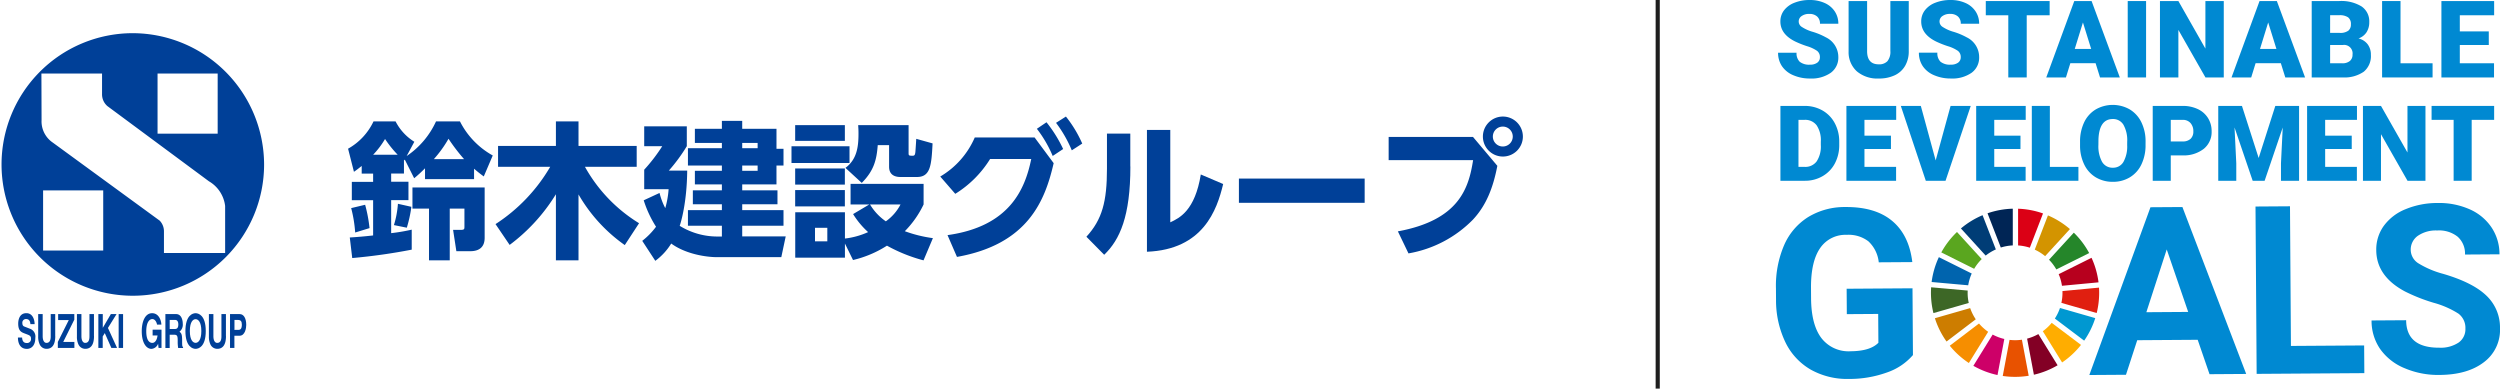 <svg xmlns="http://www.w3.org/2000/svg" width="602.684" height="93.679" viewBox="0 0 602.684 93.679">
  <g id="グループ_997" data-name="グループ 997" transform="translate(-399.316 -545)">
    <g id="グループ_742" data-name="グループ 742" transform="translate(656.958 103.43)">
      <g id="グループ_445" data-name="グループ 445" transform="translate(170.491 490.504)">
        <path id="パス_1161" data-name="パス 1161" d="M203.519,550.513a14.428,14.428,0,0,1-6.316,4.213,26.569,26.569,0,0,1-9.078,1.544,18,18,0,0,1-9.2-2.223,15.245,15.245,0,0,1-6.141-6.594,23.344,23.344,0,0,1-2.272-10.209l-.019-2.743a24.8,24.8,0,0,1,1.966-10.474,15.066,15.066,0,0,1,5.827-6.8,16.923,16.923,0,0,1,8.975-2.4q7.176-.049,11.245,3.345t4.861,9.928l-8.09.055a8.047,8.047,0,0,0-2.487-5.054,7.835,7.835,0,0,0-5.234-1.571,7.37,7.37,0,0,0-6.434,3.23q-2.2,3.2-2.18,9.492l.018,2.577q.043,6.345,2.476,9.57a8.255,8.255,0,0,0,7.088,3.194q4.683-.033,6.664-2.041l-.047-6.954-7.564.051-.042-6.123,15.876-.108Z" transform="translate(-170.491 -513.851)" fill="#0089d2"/>
        <path id="パス_1162" data-name="パス 1162" d="M307.5,546.831l-14.574.1-2.714,8.332-8.838.06,14.742-40.445,7.7-.052,15.376,40.239-8.839.061Zm-12.376-6.649,10.085-.069-5.172-15.066Z" transform="translate(-205.829 -513.851)" fill="#0089d2"/>
        <path id="パス_1163" data-name="パス 1163" d="M348.722,548.23l17.65-.121.046,6.677-25.962.177-.275-40.342,8.313-.057Z" transform="translate(-224.571 -513.768)" fill="#0089d2"/>
        <path id="パス_1164" data-name="パス 1164" d="M403.87,543.663a4.265,4.265,0,0,0-1.688-3.6,21.8,21.8,0,0,0-6-2.62,42.313,42.313,0,0,1-6.863-2.71q-6.9-3.666-6.94-9.955a9.74,9.74,0,0,1,1.8-5.845,12.024,12.024,0,0,1,5.264-4.04,19.938,19.938,0,0,1,7.735-1.493,18.135,18.135,0,0,1,7.714,1.513,12.263,12.263,0,0,1,5.281,4.383,11.568,11.568,0,0,1,1.914,6.47l-8.313.057a5.44,5.44,0,0,0-1.774-4.3,7.177,7.177,0,0,0-4.915-1.5,7.67,7.67,0,0,0-4.73,1.32,4.065,4.065,0,0,0-1.666,3.406,3.891,3.891,0,0,0,2,3.284,22.384,22.384,0,0,0,5.849,2.454q7.108,2.086,10.371,5.221a10.542,10.542,0,0,1,3.3,7.847,9.708,9.708,0,0,1-3.907,8.242q-3.942,3.006-10.647,3.052a20.6,20.6,0,0,1-8.49-1.646,13.419,13.419,0,0,1-5.865-4.629,11.959,11.959,0,0,1-2.055-6.858l8.34-.057q.045,6.677,8.025,6.624a7.766,7.766,0,0,0,4.619-1.237A3.923,3.923,0,0,0,403.87,543.663Z" transform="translate(-237.659 -513.395)" fill="#0089d2"/>
      </g>
      <g id="グループ_446" data-name="グループ 446" transform="translate(207.859 491.882)">
        <path id="パス_1165" data-name="パス 1165" d="M236.924,532.532a11.507,11.507,0,0,1,1.818-2.338l-5.959-6.535A20.4,20.4,0,0,0,229,528.584Z" transform="translate(-226.506 -518.044)" fill="#5aa61f"/>
        <path id="パス_1166" data-name="パス 1166" d="M262.074,526.041a11.336,11.336,0,0,1,2.5,1.566l5.976-6.525a20.322,20.322,0,0,0-5.3-3.3Z" transform="translate(-237.047 -516.169)" fill="#d39400"/>
        <path id="パス_1167" data-name="パス 1167" d="M278.457,532.79l-7.921,3.949a11.315,11.315,0,0,1,.793,2.8l8.811-.832a20.114,20.114,0,0,0-1.684-5.915" transform="translate(-239.744 -520.954)" fill="#b7001e"/>
        <path id="パス_1168" data-name="パス 1168" d="M268.88,532.761l7.919-3.948a20.353,20.353,0,0,0-3.7-4.914l-5.976,6.523a11.468,11.468,0,0,1,1.757,2.339" transform="translate(-238.656 -518.12)" fill="#25862a"/>
        <path id="パス_1169" data-name="パス 1169" d="M234.184,544.548c0-.178.005-.356.014-.534l-8.813-.789c-.027.437-.044.877-.044,1.322a20.29,20.29,0,0,0,.6,4.9l8.511-2.442a11.439,11.439,0,0,1-.268-2.46" transform="translate(-225.34 -524.28)" fill="#3d6726"/>
        <path id="パス_1170" data-name="パス 1170" d="M267.069,555.8a11.569,11.569,0,0,1-2.15,2.022l4.653,7.534a20.459,20.459,0,0,0,4.557-4.232Z" transform="translate(-237.954 -528.287)" fill="#ffad00"/>
        <path id="パス_1171" data-name="パス 1171" d="M271.758,544.585a11.305,11.305,0,0,1-.262,2.432l8.511,2.445a20.194,20.194,0,0,0,.595-4.877q0-.626-.039-1.245l-8.813.833c.005.138.008.275.008.412" transform="translate(-240.05 -524.316)" fill="#e01f10"/>
        <path id="パス_1172" data-name="パス 1172" d="M239.042,556.046,232,561.4a20.421,20.421,0,0,0,4.6,4.167l4.653-7.526a11.538,11.538,0,0,1-2.209-2" transform="translate(-227.462 -528.366)" fill="#f68e00"/>
        <path id="パス_1173" data-name="パス 1173" d="M234.4,539.345a11.285,11.285,0,0,1,.845-2.839l-7.918-3.945a20.15,20.15,0,0,0-1.748,5.993Z" transform="translate(-225.417 -520.881)" fill="#0064ae"/>
        <path id="パス_1174" data-name="パス 1174" d="M266.718,567.305l-4.646-7.524a11.382,11.382,0,0,1-2.712,1.1l1.641,8.7a20.135,20.135,0,0,0,5.717-2.282" transform="translate(-236.182 -529.556)" fill="#830025"/>
        <path id="パス_1175" data-name="パス 1175" d="M270.42,550.545a11.463,11.463,0,0,1-1.237,2.547l7.066,5.33a20.193,20.193,0,0,0,2.675-5.433Z" transform="translate(-239.313 -526.612)" fill="#0098d1"/>
        <path id="パス_1176" data-name="パス 1176" d="M255.361,561.772a11.324,11.324,0,0,1-2.979.041l-1.639,8.7a20.377,20.377,0,0,0,6.257-.05Z" transform="translate(-233.436 -530.19)" fill="#e85200"/>
        <path id="パス_1177" data-name="パス 1177" d="M256.174,524.279a11.361,11.361,0,0,1,2.829.546l3.179-8.261a20.117,20.117,0,0,0-6.008-1.137Z" transform="translate(-235.167 -515.421)" fill="#db0015"/>
        <path id="パス_1178" data-name="パス 1178" d="M247.808,561.016A11.377,11.377,0,0,1,245,559.955l-4.655,7.53a20.2,20.2,0,0,0,5.824,2.226Z" transform="translate(-230.122 -529.611)" fill="#cd0068"/>
        <path id="パス_1179" data-name="パス 1179" d="M248.561,524.781a11.327,11.327,0,0,1,2.888-.514v-8.851a20.181,20.181,0,0,0-6.089,1.109Z" transform="translate(-231.72 -515.417)" fill="#002555"/>
        <path id="パス_1180" data-name="パス 1180" d="M236.589,553.288a11.358,11.358,0,0,1-1.348-2.7l-8.506,2.441a20.2,20.2,0,0,0,2.81,5.616Z" transform="translate(-225.785 -526.625)" fill="#cd7d00"/>
        <path id="パス_1181" data-name="パス 1181" d="M241.914,527.451a11.438,11.438,0,0,1,2.452-1.483l-3.2-8.251a20.282,20.282,0,0,0-5.217,3.195Z" transform="translate(-228.722 -516.15)" fill="#003d76"/>
      </g>
      <path id="パス_1182" data-name="パス 1182" d="M181.33,455.345a1.826,1.826,0,0,0-.689-1.518,8.581,8.581,0,0,0-2.423-1.125,23.107,23.107,0,0,1-2.834-1.126q-3.58-1.758-3.58-4.832a4.333,4.333,0,0,1,.893-2.7,5.767,5.767,0,0,1,2.524-1.822,9.824,9.824,0,0,1,3.668-.651,8.589,8.589,0,0,1,3.56.709A5.634,5.634,0,0,1,184.9,444.3a5.271,5.271,0,0,1,.873,2.992h-4.427a2.226,2.226,0,0,0-.689-1.746,2.69,2.69,0,0,0-1.866-.62,3.03,3.03,0,0,0-1.878.525,1.546,1.546,0,0,0,.069,2.618,9.577,9.577,0,0,0,2.669,1.189,16.407,16.407,0,0,1,3.137,1.322,5.272,5.272,0,0,1,2.985,4.743,4.5,4.5,0,0,1-1.822,3.795,8.1,8.1,0,0,1-5,1.379,9.913,9.913,0,0,1-4.054-.8,6.114,6.114,0,0,1-2.732-2.2,5.735,5.735,0,0,1-.917-3.22H175.7a2.823,2.823,0,0,0,.766,2.182,3.618,3.618,0,0,0,2.485.7,2.858,2.858,0,0,0,1.739-.474A1.565,1.565,0,0,0,181.33,455.345Z" transform="translate(-0.242)" fill="#0089d2"/>
      <path id="パス_1183" data-name="パス 1183" d="M210.7,441.941V454a6.926,6.926,0,0,1-.873,3.548,5.655,5.655,0,0,1-2.5,2.284,8.818,8.818,0,0,1-3.858.784,7.622,7.622,0,0,1-5.3-1.745,6.227,6.227,0,0,1-1.973-4.782V441.941h4.465v12.232q.076,3.024,2.808,3.024a2.719,2.719,0,0,0,2.088-.759,3.549,3.549,0,0,0,.709-2.467v-12.03Z" transform="translate(-8.191 -0.118)" fill="#0089d2"/>
      <path id="パス_1184" data-name="パス 1184" d="M231.162,455.345a1.826,1.826,0,0,0-.689-1.518,8.571,8.571,0,0,0-2.423-1.125,23.107,23.107,0,0,1-2.834-1.126q-3.58-1.758-3.58-4.832a4.333,4.333,0,0,1,.892-2.7,5.768,5.768,0,0,1,2.524-1.822,9.824,9.824,0,0,1,3.668-.651,8.589,8.589,0,0,1,3.56.709,5.634,5.634,0,0,1,2.448,2.017,5.271,5.271,0,0,1,.873,2.992h-4.427a2.226,2.226,0,0,0-.689-1.746,2.689,2.689,0,0,0-1.866-.62,3.03,3.03,0,0,0-1.878.525,1.546,1.546,0,0,0,.069,2.618,9.577,9.577,0,0,0,2.669,1.189,16.4,16.4,0,0,1,3.137,1.322,5.272,5.272,0,0,1,2.985,4.743,4.5,4.5,0,0,1-1.821,3.795,8.105,8.105,0,0,1-5,1.379,9.908,9.908,0,0,1-4.054-.8,6.112,6.112,0,0,1-2.733-2.2,5.735,5.735,0,0,1-.917-3.22h4.452a2.825,2.825,0,0,0,.766,2.182,3.618,3.618,0,0,0,2.485.7,2.858,2.858,0,0,0,1.739-.474A1.565,1.565,0,0,0,231.162,455.345Z" transform="translate(-16.123)" fill="#0089d2"/>
      <path id="パス_1185" data-name="パス 1185" d="M260.138,445.369h-5.527v14.99h-4.44v-14.99h-5.427v-3.428h15.394Z" transform="translate(-23.665 -0.118)" fill="#0089d2"/>
      <path id="パス_1186" data-name="パス 1186" d="M278.032,456.918h-6.085l-1.062,3.441h-4.744l6.755-18.418h4.174l6.805,18.418h-4.769Zm-5.022-3.428h3.959l-1.986-6.388Z" transform="translate(-30.484 -0.118)" fill="#0089d2"/>
      <path id="パス_1187" data-name="パス 1187" d="M299.392,460.359h-4.427V441.941h4.427Z" transform="translate(-39.67 -0.118)" fill="#0089d2"/>
      <path id="パス_1188" data-name="パス 1188" d="M321.756,460.359h-4.415L310.814,448.9v11.461h-4.44V441.941h4.44l6.515,11.461V441.941h4.427Z" transform="translate(-43.306 -0.118)" fill="#0089d2"/>
      <path id="パス_1189" data-name="パス 1189" d="M343.58,456.918H337.5l-1.062,3.441h-4.744l6.755-18.418h4.174l6.805,18.418h-4.769Zm-5.022-3.428h3.959l-1.986-6.388Z" transform="translate(-51.374 -0.118)" fill="#0089d2"/>
      <path id="パス_1190" data-name="パス 1190" d="M360.068,460.359V441.941h6.615a9.37,9.37,0,0,1,5.408,1.3,4.336,4.336,0,0,1,1.853,3.782,4.387,4.387,0,0,1-.658,2.442,3.839,3.839,0,0,1-1.935,1.493,3.882,3.882,0,0,1,2.214,1.416,4.124,4.124,0,0,1,.771,2.53,4.878,4.878,0,0,1-1.713,4.067,8.163,8.163,0,0,1-5.079,1.385Zm4.44-10.74h2.315a3.289,3.289,0,0,0,2.075-.533,1.89,1.89,0,0,0,.619-1.535,1.985,1.985,0,0,0-.67-1.681,3.587,3.587,0,0,0-2.163-.514h-2.175Zm0,2.91v4.415h2.909a2.769,2.769,0,0,0,1.847-.55,1.928,1.928,0,0,0,.645-1.55,2.042,2.042,0,0,0-2.29-2.314Z" transform="translate(-60.419 -0.118)" fill="#0089d2"/>
      <path id="パス_1191" data-name="パス 1191" d="M389.415,456.944h7.728v3.415H384.975V441.941h4.44Z" transform="translate(-68.356 -0.118)" fill="#0089d2"/>
      <path id="パス_1192" data-name="パス 1192" d="M417.387,452.541H410.4v4.4h8.247v3.415H405.964V441.941h12.712v3.428H410.4v3.883h6.982Z" transform="translate(-75.046 -0.118)" fill="#0089d2"/>
      <path id="パス_1193" data-name="パス 1193" d="M172.076,497.095V479.049h5.813a8.553,8.553,0,0,1,4.3,1.085,7.63,7.63,0,0,1,2.981,3.061,9.253,9.253,0,0,1,1.084,4.431v.831a9.3,9.3,0,0,1-1.047,4.443,7.657,7.657,0,0,1-2.949,3.073,8.36,8.36,0,0,1-4.245,1.121Zm4.351-14.687v11.34h1.512a3.383,3.383,0,0,0,2.875-1.332,6.526,6.526,0,0,0,1-3.96v-.781a6.473,6.473,0,0,0-1-3.941,3.442,3.442,0,0,0-2.925-1.327Z" transform="translate(-0.505 -11.945)" fill="#0089d2"/>
      <path id="パス_1194" data-name="パス 1194" d="M206.166,489.435h-6.388v4.313h7.627v3.347H195.428V479.049h12v3.359h-7.652v3.805h6.388Z" transform="translate(-7.948 -11.945)" fill="#0089d2"/>
      <path id="パス_1195" data-name="パス 1195" d="M223.079,492.187l3.594-13.138h4.859l-6.074,18.046H220.7l-6.023-18.046H219.5Z" transform="translate(-14.082 -11.945)" fill="#0089d2"/>
      <path id="パス_1196" data-name="パス 1196" d="M252.021,489.435H245.7v4.313h7.565v3.347H241.345V479.049h11.94v3.359H245.7v3.805h6.326Z" transform="translate(-22.581 -11.945)" fill="#0089d2"/>
      <path id="パス_1197" data-name="パス 1197" d="M265.379,493.748h6.885v3.347H261.029V479.049h4.35Z" transform="translate(-28.855 -11.945)" fill="#0089d2"/>
      <path id="パス_1198" data-name="パス 1198" d="M293.889,488.328a10.633,10.633,0,0,1-.98,4.673,7.23,7.23,0,0,1-2.782,3.129,7.745,7.745,0,0,1-4.109,1.1,7.859,7.859,0,0,1-4.09-1.059,7.226,7.226,0,0,1-2.782-3.03,10.324,10.324,0,0,1-1.047-4.524V487.6a10.679,10.679,0,0,1,.973-4.679,7.215,7.215,0,0,1,2.789-3.129,8.257,8.257,0,0,1,8.223-.013,7.353,7.353,0,0,1,2.8,3.1,10.4,10.4,0,0,1,1.01,4.617Zm-4.424-.756a7.59,7.59,0,0,0-.9-4.084,2.883,2.883,0,0,0-2.572-1.395q-3.272,0-3.458,4.908l-.012,1.326a7.806,7.806,0,0,0,.88,4.078,2.876,2.876,0,0,0,2.615,1.425,2.844,2.844,0,0,0,2.541-1.4,7.6,7.6,0,0,0,.9-4.028Z" transform="translate(-34.295 -11.829)" fill="#0089d2"/>
      <path id="パス_1199" data-name="パス 1199" d="M308.161,490.972v6.123h-4.35V479.049h7.2a8.389,8.389,0,0,1,3.663.762,5.745,5.745,0,0,1,2.466,2.169,5.922,5.922,0,0,1,.873,3.191,5.22,5.22,0,0,1-1.89,4.22,7.842,7.842,0,0,1-5.187,1.58Zm0-3.358h2.851a2.691,2.691,0,0,0,1.927-.632,2.351,2.351,0,0,0,.663-1.785,2.9,2.9,0,0,0-.682-2.02,2.416,2.416,0,0,0-1.859-.769h-2.9Z" transform="translate(-42.489 -11.945)" fill="#0089d2"/>
      <path id="パス_1200" data-name="パス 1200" d="M332.714,479.049l4.028,12.555,4.016-12.555h5.726v18.046h-4.363v-4.214l.422-8.626-4.363,12.84H335.3l-4.375-12.852.422,8.638v4.214H327V479.049Z" transform="translate(-49.88 -11.945)" fill="#0089d2"/>
      <path id="パス_1201" data-name="パス 1201" d="M369.2,489.435h-6.406v4.313h7.646v3.347h-12V479.049h12.021v3.359h-7.67v3.805H369.2Z" transform="translate(-59.9 -11.945)" fill="#0089d2"/>
      <path id="パス_1202" data-name="パス 1202" d="M393.269,497.095h-4.326l-6.395-11.229v11.229H378.2V479.049h4.35l6.383,11.229V479.049h4.338Z" transform="translate(-66.197 -11.945)" fill="#0089d2"/>
      <path id="パス_1203" data-name="パス 1203" d="M417.567,482.408h-5.416v14.687H407.8V482.408h-5.316v-3.359h15.083Z" transform="translate(-73.937 -11.945)" fill="#0089d2"/>
    </g>
    <path id="パス_1842" data-name="パス 1842" d="M-11284,511.888v93.679" transform="translate(12082.946 33.112)" fill="none" stroke="#1e1e1e" stroke-width="1"/>
    <g id="鈴木建設ロゴ" transform="translate(399.316 553)">
      <path id="パス_1066" data-name="パス 1066" d="M139.543,16.03a31.647,31.647,0,1,0,31.833,31.646A31.738,31.738,0,0,0,139.543,16.03Zm6.148,9.722h14.494V40.247H145.691ZM118.1,53.936h14.494V68.431H118.1V53.936Zm43.885,15.093H147.235V63.771a3.717,3.717,0,0,0-1.02-2.545l-25.77-18.817a6.164,6.164,0,0,1-2.714-5.427l-.037-11.229H132.31v4.959a3.736,3.736,0,0,0,1.273,2.882l24.5,18.144a7.97,7.97,0,0,1,3.9,5.932Z" transform="translate(-107.71 -16.03)" fill="#004098"/>
      <g id="グループ_379" data-name="グループ 379" transform="translate(4.323 67.503)">
        <path id="パス_1067" data-name="パス 1067" d="M113.341,94.037c.009.458.15,1.319,1.076,1.319a.952.952,0,0,0,1.067-1.057c0-.636-.384-.8-.926-1.011l-.543-.206c-.823-.309-1.619-.6-1.619-2.4,0-.908.309-2.517,1.965-2.517,1.563,0,1.984,1.638,1.993,2.639h-1.02c-.028-.365-.112-1.226-1.048-1.226a.869.869,0,0,0-.889.983c0,.636.327.777.543.852l1.245.487a1.994,1.994,0,0,1,1.338,2.2c0,2.452-1.563,2.676-2.012,2.676-1.862,0-2.18-1.712-2.18-2.732h1.011Z" transform="translate(-112.33 -88.17)" fill="#004098"/>
        <path id="パス_1068" data-name="パス 1068" d="M121.667,93.706c0,2.152-.814,3.069-2.1,3.069a1.8,1.8,0,0,1-1.619-.992,4.262,4.262,0,0,1-.4-1.984V88.4h1.085v5.306c0,1.132.412,1.637.908,1.637.73,0,1.029-.571,1.029-1.563V88.4h1.085v5.306Z" transform="translate(-112.666 -88.185)" fill="#004098"/>
        <path id="パス_1069" data-name="パス 1069" d="M126.6,96.56H122.61V95.118l2.639-5.277h-2.564V88.4h3.9v1.338l-2.676,5.38H126.6Z" transform="translate(-112.991 -88.185)" fill="#004098"/>
        <path id="パス_1070" data-name="パス 1070" d="M131.647,93.706c0,2.152-.814,3.069-2.1,3.069a1.81,1.81,0,0,1-1.619-.992,4.262,4.262,0,0,1-.4-1.984V88.4h1.085v5.306c0,1.132.412,1.637.908,1.637.73,0,1.029-.571,1.029-1.563V88.4h1.085v5.306Z" transform="translate(-113.307 -88.185)" fill="#004098"/>
        <path id="パス_1071" data-name="パス 1071" d="M134.117,96.56H133.05V88.4h1.067v3.322l1.946-3.322h1.375l-2.077,3.341,2.2,4.819h-1.375L134.6,92.976l-.5.823v2.76Z" transform="translate(-113.662 -88.185)" fill="#004098"/>
        <path id="パス_1072" data-name="パス 1072" d="M139.347,96.56H138.28V88.4h1.067Z" transform="translate(-113.998 -88.185)" fill="#004098"/>
        <path id="パス_1073" data-name="パス 1073" d="M146.859,92.147h2.133v4.4h-.711l-.112-1.02a1.852,1.852,0,0,1-1.591,1.245c-1.235,0-2.349-1.413-2.349-4.276,0-2.227.777-4.332,2.5-4.323,1.563,0,2.18,1.628,2.236,2.751H147.9c0-.318-.365-1.338-1.114-1.338s-1.469.842-1.469,2.938c0,2.227.758,2.807,1.488,2.807.234,0,1.02-.15,1.235-1.8H146.85V92.147Z" transform="translate(-114.38 -88.17)" fill="#004098"/>
        <path id="パス_1074" data-name="パス 1074" d="M150.32,88.4H152.9c1.357,0,1.609,1.6,1.609,2.311a2.165,2.165,0,0,1-.8,1.946c.421.3.646.543.646,2.068,0,1.2,0,1.488.225,1.628v.215h-1.179a9.027,9.027,0,0,1-.112-1.647c0-1.114-.047-1.544-.833-1.544h-1.1v3.191H150.32Zm2.293,3.593c.552,0,.823-.309.823-1.114,0-.43-.122-1.067-.749-1.067h-1.329v2.18Z" transform="translate(-114.772 -88.185)" fill="#004098"/>
        <path id="パス_1075" data-name="パス 1075" d="M157.932,88.17c.674,0,2.452.468,2.452,4.3s-1.778,4.295-2.452,4.295-2.452-.468-2.452-4.295C155.48,88.629,157.258,88.17,157.932,88.17Zm0,7.149c.58,0,1.385-.571,1.385-2.854s-.814-2.854-1.385-2.854-1.385.571-1.385,2.854S157.361,95.319,157.932,95.319Z" transform="translate(-115.103 -88.17)" fill="#004098"/>
        <path id="パス_1076" data-name="パス 1076" d="M165.647,93.706c0,2.152-.814,3.069-2.1,3.069a1.81,1.81,0,0,1-1.619-.992,4.383,4.383,0,0,1-.4-1.984V88.4h1.085v5.306c0,1.132.412,1.637.908,1.637.73,0,1.029-.571,1.029-1.563V88.4h1.085v5.306Z" transform="translate(-115.492 -88.185)" fill="#004098"/>
        <path id="パス_1077" data-name="パス 1077" d="M168.037,96.56H166.97V88.4h2.33c.983,0,1.581,1.011,1.581,2.62,0,.739-.262,2.6-1.628,2.6h-1.226V96.56Zm.983-4.351c.8,0,.8-.908.8-1.273,0-.8-.271-1.123-.936-1.123h-.842v2.4Z" transform="translate(-115.842 -88.185)" fill="#004098"/>
      </g>
    </g>
    <g id="鈴木建設グループ" transform="translate(483.227 573.098)">
      <g id="グループ_380" data-name="グループ 380" transform="translate(0 0)">
        <path id="パス_1078" data-name="パス 1078" d="M70.163,76.433c1.633-.1,3.541-.256,5.626-.492v-8.5H70.655V63.017h5.134V61.03H73.035V59.181c-.925.748-1.239.984-1.869,1.416L69.75,55.03a14.772,14.772,0,0,0,6.138-6.59H81.2a12.427,12.427,0,0,0,4.525,4.918L83.874,56.8a20.172,20.172,0,0,0,7.082-8.361H96.72a19.4,19.4,0,0,0,7.908,8.223l-2.164,5.056c-.708-.531-1.377-1.023-2.341-1.869v2.518H88.3V59.751a32.309,32.309,0,0,1-2.616,2.4l-2.262-4.5-.1.177-.1-.079V61.01H80.137V63h4.17v4.426h-4.17V75.39a45.245,45.245,0,0,0,4.957-.846v4.82A139.969,139.969,0,0,1,70.753,81.39Zm3.7-7.888a35.108,35.108,0,0,1,1.062,5.626l-3.462,1.062a31.68,31.68,0,0,0-.964-5.882Zm7.849-12.059a26.038,26.038,0,0,1-3.049-3.8,20.444,20.444,0,0,1-2.872,3.8Zm3.3,12.551a31.414,31.414,0,0,1-1.1,5.036l-3.108-.63a22.677,22.677,0,0,0,.964-5.134Zm17.665-4.682V76.512c0,2.164-1.239,3.226-3.462,3.226H95.855L95.068,74.6h1.77c.964,0,.964-.177.964-.885V69.469H94.261V81.941h-5V69.469H85.271v-5.1h17.41Zm-4.957-6.806a44.469,44.469,0,0,1-3.757-4.918,28.465,28.465,0,0,1-3.541,4.918Z" transform="translate(-69.75 -47.279)" fill="#004098"/>
        <path id="パス_1079" data-name="パス 1079" d="M87.82,73.207A41.159,41.159,0,0,0,101,59.4H88.43V54.361h13.947V48.44h5.449v5.921h14.026V59.4H109.38a37.071,37.071,0,0,0,13.042,13.593l-3.443,5.272a38.326,38.326,0,0,1-11.154-12.216V81.941h-5.449V66.007A43.793,43.793,0,0,1,91.223,78.223Z" transform="translate(-52.273 -47.279)" fill="#004098"/>
        <path id="パス_1080" data-name="パス 1080" d="M125,76.235V73.658h-8.184V69.9H125V68.485h-7V65.121h7V63.7h-6.511V60.419H125V59.141h-8.184V54.97H125V53.691h-6.511v-3.4H125V48.38h4.9v1.908h8.262v4.82h1.692v4.033H138.16V63.7H129.9v1.416h8.5v3.364h-8.5V69.9h9.954v3.757H129.9v2.577h10.485l-1.062,5H123.9c-2.833,0-7.692-.787-11.115-3.285a14.752,14.752,0,0,1-3.836,4.17L105.8,77.3a17.643,17.643,0,0,0,3.325-3.4,26.751,26.751,0,0,1-2.97-6.374l3.816-1.77a16.406,16.406,0,0,0,1.377,3.659,21.679,21.679,0,0,0,.807-4.564h-5.882v-4.7a40.7,40.7,0,0,0,4.347-5.666h-4.347V49.7h10.269v4.78a40.394,40.394,0,0,1-4.328,5.882h4.426c-.079,8.085-1.633,12.826-1.81,13.318a17.262,17.262,0,0,0,8.931,2.577H125Zm8.616-22.544H129.9V54.97h3.718Zm0,5.449H129.9v1.279h3.718Z" transform="translate(-34.883 -47.337)" fill="#004098"/>
        <path id="パス_1081" data-name="パス 1081" d="M138.077,54v4.033H124.09V54Zm-1.121-5.1v3.8h-11.98V48.9Zm0,10.446v3.9h-11.98v-3.9Zm5.9,8.675h-4.525V63.064h17.606v4.957a23.661,23.661,0,0,1-4.525,6.452,31.737,31.737,0,0,0,6.767,1.672L155.919,81.5a38.071,38.071,0,0,1-8.813-3.541,26.3,26.3,0,0,1-8.184,3.462l-1.948-3.974v3.4h-11.98V69.91h11.98v6.334a18.908,18.908,0,0,0,5.587-1.554,19.972,19.972,0,0,1-3.62-4.347Zm-5.9-3.462v3.934h-11.98V64.559Zm-4.229,9.088h-2.97v3.266h2.97ZM152.319,48.9v6.806c0,.57.177.57,1.023.57.492,0,.531-.354.61-.846.039-.492.138-1.908.216-3.226l3.934,1.1c-.275,5.134-.452,8.1-3.757,8.1h-3.993c-1.515,0-2.734-.63-2.734-2.479V53.72h-2.734c-.275,3.58-.925,6.157-3.856,9.108l-3.934-3.62c2.734-2.026,3.148-5,3.148-8.223,0-.57,0-.964-.079-2.085Zm-9.3,19.121a13.02,13.02,0,0,0,3.816,4.072,11.346,11.346,0,0,0,3.541-4.072Z" transform="translate(-17.193 -46.834)" fill="#004098"/>
        <path id="パス_1082" data-name="パス 1082" d="M144.071,76.433c15.01-2.085,18.708-11.115,20.183-18.354H154.34a25.9,25.9,0,0,1-8.4,8.4l-3.62-4.17a20.2,20.2,0,0,0,8.321-9.423h14.419l4.6,6.2c-2.085,9.069-6.2,19.554-23.311,22.6Zm23.862-27.206a31.836,31.836,0,0,1,4.013,6.452l-2.518,1.672a29.211,29.211,0,0,0-3.816-6.551Zm4.682-1.377a29.3,29.3,0,0,1,3.934,6.511l-2.518,1.633a30.089,30.089,0,0,0-3.8-6.629Z" transform="translate(0.439 -47.85)" fill="#004098"/>
        <path id="パス_1083" data-name="パス 1083" d="M170.833,58.3c0,11.961-2.518,17.646-6.315,21.285l-4.288-4.347c3.8-4.151,4.957-8.459,4.957-16.426V50.375h5.626V58.3Zm9.6,13.475c2.262-1.062,5.961-2.833,7.377-11.547l5.39,2.3c-1.5,6.275-4.82,15.8-18.374,16.328V49.49h5.626V71.778Z" transform="translate(17.761 -46.264)" fill="#004098"/>
        <path id="パス_1084" data-name="パス 1084" d="M209.234,55.45v5.843H178.92V55.45Z" transform="translate(35.838 -40.499)" fill="#004098"/>
        <path id="パス_1085" data-name="パス 1085" d="M217.591,52.748l5.882,6.984c-.984,5.1-2.577,9.423-5.882,12.964A28.521,28.521,0,0,1,202.05,80.84l-2.557-5.311c14.813-2.734,17.075-10.446,18.137-17.174H197.27V52.768h20.321Zm12.039-.079a4.82,4.82,0,1,1-4.82-4.82A4.827,4.827,0,0,1,229.63,52.67Zm-7.239,0a2.4,2.4,0,0,0,4.8,0,2.4,2.4,0,0,0-4.8,0Z" transform="translate(53.586 -47.85)" fill="#004098"/>
      </g>
    </g>
  </g>
</svg>
